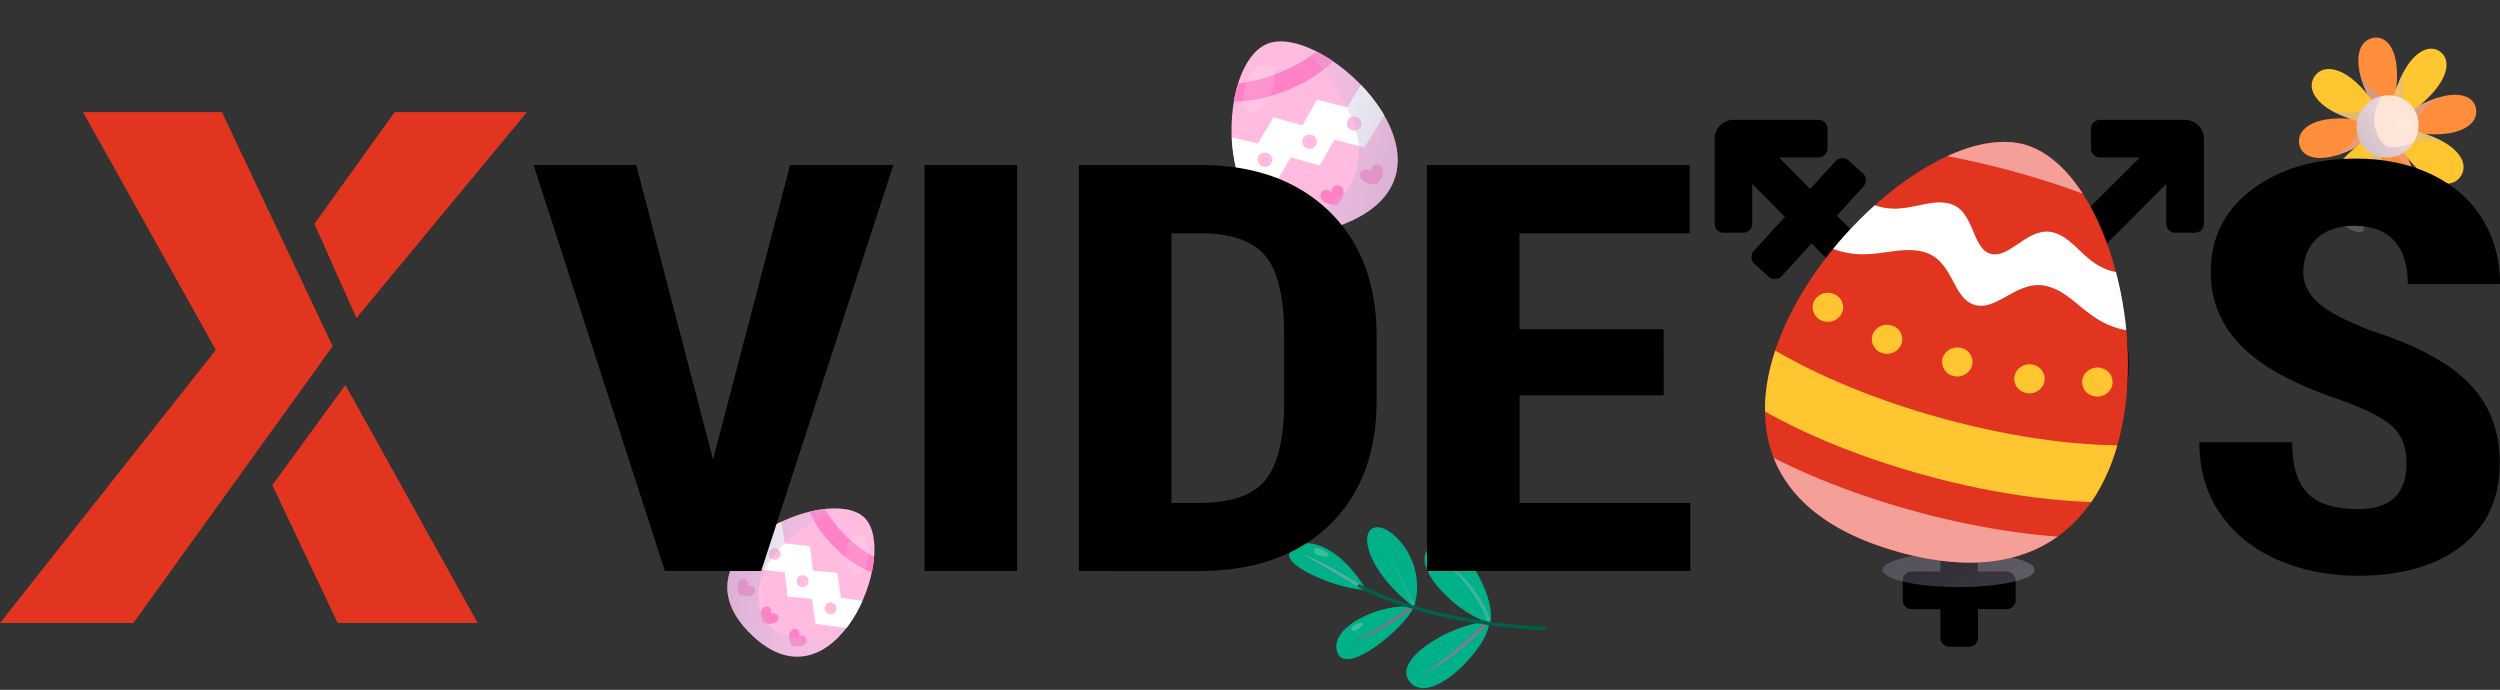 <svg xmlns="http://www.w3.org/2000/svg" xmlns:xlink="http://www.w3.org/1999/xlink" viewBox="0 0 1491.73 411.61"><rect x="0" y="0" width="1491.73" height="411.61" fill="#333333" stroke="none"/><defs><style>.cls-1{fill:none;}.cls-2{isolation:isolate;}.cls-13,.cls-15,.cls-17,.cls-19,.cls-21,.cls-26,.cls-3,.cls-31,.cls-33,.cls-35,.cls-37,.cls-40,.cls-42,.cls-44,.cls-46,.cls-50,.cls-9{mix-blend-mode:multiply;}.cls-4{fill:url(#linear-gradient);}.cls-5{fill:#ffbbe0;}.cls-6{clip-path:url(#clip-path);}.cls-7{fill:#ff82c7;}.cls-8{fill:#fff;}.cls-9{fill:url(#linear-gradient-2);}.cls-10,.cls-23,.cls-24,.cls-27,.cls-48{mix-blend-mode:screen;opacity:0.2;}.cls-10{fill:url(#linear-gradient-3);}.cls-11{fill:#00b086;}.cls-12{clip-path:url(#clip-path-2);}.cls-13{fill:url(#linear-gradient-4);}.cls-14{clip-path:url(#clip-path-3);}.cls-15{fill:url(#linear-gradient-5);}.cls-16{clip-path:url(#clip-path-4);}.cls-17{fill:url(#linear-gradient-6);}.cls-18{clip-path:url(#clip-path-5);}.cls-19{fill:url(#linear-gradient-7);}.cls-20{clip-path:url(#clip-path-6);}.cls-21{fill:url(#linear-gradient-8);}.cls-22{fill:#00614d;}.cls-23{fill:url(#linear-gradient-9);}.cls-24{fill:url(#linear-gradient-10);}.cls-25{clip-path:url(#clip-path-7);}.cls-26{fill:url(#linear-gradient-11);}.cls-27{fill:url(#linear-gradient-12);}.cls-28{fill:url(#linear-gradient-13);}.cls-29{fill:#ff8e3c;}.cls-30{clip-path:url(#clip-path-8);}.cls-31{fill:url(#linear-gradient-14);}.cls-32{clip-path:url(#clip-path-9);}.cls-33{fill:url(#linear-gradient-15);}.cls-34{clip-path:url(#clip-path-10);}.cls-35{fill:url(#linear-gradient-16);}.cls-36{clip-path:url(#clip-path-11);}.cls-37{fill:url(#linear-gradient-17);}.cls-38{fill:#ffc631;}.cls-39{clip-path:url(#clip-path-12);}.cls-40{fill:url(#linear-gradient-18);}.cls-41{clip-path:url(#clip-path-13);}.cls-42{fill:url(#linear-gradient-19);}.cls-43{clip-path:url(#clip-path-14);}.cls-44{fill:url(#linear-gradient-20);}.cls-45{clip-path:url(#clip-path-15);}.cls-46{fill:url(#linear-gradient-21);}.cls-47{fill:#ffe5d7;}.cls-48{fill:url(#linear-gradient-22);}.cls-49{clip-path:url(#clip-path-16);}.cls-50{fill:url(#linear-gradient-23);}.cls-51{fill:#e1351f;}.cls-52{fill:url(#linear-gradient-24);}.cls-53{clip-path:url(#clip-path-17);}.cls-54{fill:#f49f98;}</style><linearGradient id="linear-gradient" x1="736.1" y1="311.39" x2="875.49" y2="62.15" gradientTransform="matrix(-1.03, 0, 0, 1, 1646.96, 14.87)" gradientUnits="userSpaceOnUse"><stop offset="0" stop-color="#7f738d"/><stop offset="1" stop-color="#e4d9ff" stop-opacity="0"/></linearGradient><clipPath id="clip-path" transform="translate(-24.26 14.87)"><path class="cls-1" d="M780.38,11.3c-34.28,13.9-32.76,139.35,46.44,107.24S814.67-2.6,780.38,11.3Z"/></clipPath><linearGradient id="linear-gradient-2" x1="667.98" y1="103.82" x2="897.6" y2="49.09" gradientTransform="matrix(-1.03, 0, 0, 1, 1671.23, 0)" xlink:href="#linear-gradient"/><linearGradient id="linear-gradient-3" x1="-7670.4" y1="6898.29" x2="-7721.26" y2="6987.02" gradientTransform="matrix(-1.03, -0.07, -0.07, 1, -6635.41, -7436.16)" gradientUnits="userSpaceOnUse"><stop offset="0" stop-color="#fff"/><stop offset="1" stop-color="#fff" stop-opacity="0"/></linearGradient><clipPath id="clip-path-2" transform="translate(-24.26 14.87)"><path class="cls-1" d="M839.48,337C819.23,304.07,797,305.9,793.65,315S827.22,337.92,839.48,337Z"/></clipPath><linearGradient id="linear-gradient-4" x1="6557.6" y1="9290.59" x2="6672.9" y2="9479.77" gradientTransform="matrix(-0.44, 0.92, 0.93, 0.41, -4975.89, -9623.76)" xlink:href="#linear-gradient"/><clipPath id="clip-path-3" transform="translate(-24.26 14.87)"><path class="cls-1" d="M867.9,347.36c-28-21.43-33.18-45.18-23.24-47.5S876.46,321,867.9,347.36Z"/></clipPath><linearGradient id="linear-gradient-5" x1="-8411.32" y1="5744.85" x2="-8392.8" y2="5775.25" gradientTransform="matrix(-0.03, -1, 1.03, -0.06, -5371.74, -7767.03)" xlink:href="#linear-gradient"/><clipPath id="clip-path-4" transform="translate(-24.26 14.87)"><path class="cls-1" d="M867.9,347.36c-19.28-3-52,12.25-45.47,27.54C828.2,388.48,862.61,359.5,867.9,347.36Z"/></clipPath><linearGradient id="linear-gradient-6" x1="5620.15" y1="9971.35" x2="5638.69" y2="10001.77" gradientTransform="matrix(-0.54, 0.87, 0.88, 0.51, -4881.08, -9587.89)" xlink:href="#linear-gradient"/><clipPath id="clip-path-5" transform="translate(-24.26 14.87)"><path class="cls-1" d="M912.75,356.49c-17.3-1.2-58,20.52-47.78,34.87C877.13,408.5,913.15,370.78,912.75,356.49Z"/></clipPath><linearGradient id="linear-gradient-7" x1="6626.47" y1="9469.38" x2="6645" y2="9499.8" gradientTransform="matrix(-0.44, 0.92, 0.93, 0.41, -4975.89, -9623.76)" xlink:href="#linear-gradient"/><clipPath id="clip-path-6" transform="translate(-24.26 14.87)"><path class="cls-1" d="M913.32,356.53c-17-3-49.74-33.7-35.65-45.08C894.48,297.86,918,342.86,913.32,356.53Z"/></clipPath><linearGradient id="linear-gradient-8" x1="11612.09" y1="2080.49" x2="11724.23" y2="2264.49" gradientTransform="matrix(0.39, 0.92, 0.95, -0.4, -5752.33, -9527.23)" xlink:href="#linear-gradient"/><linearGradient id="linear-gradient-9" x1="6657.28" y1="9419.08" x2="6642.72" y2="9444.48" gradientTransform="matrix(-0.44, 0.92, 0.93, 0.41, -4975.89, -9623.76)" xlink:href="#linear-gradient-3"/><linearGradient id="linear-gradient-10" x1="6627.27" y1="9378.53" x2="6609.57" y2="9409.4" gradientTransform="matrix(-0.44, 0.92, 0.93, 0.41, -4975.89, -9623.76)" xlink:href="#linear-gradient-3"/><clipPath id="clip-path-7" transform="translate(-24.26 14.87)"><path class="cls-1" d="M540.06,294C561.57,315,522,412,472.35,363.57S518.55,273.09,540.06,294Z"/></clipPath><linearGradient id="linear-gradient-11" x1="153.07" y1="64.21" x2="344.74" y2="18.53" gradientTransform="translate(242.13 190.63) rotate(21.51)" xlink:href="#linear-gradient"/><linearGradient id="linear-gradient-12" x1="-8218.34" y1="6836.45" x2="-8260.8" y2="6910.52" gradientTransform="translate(10447.18 -3780.86) rotate(17.37)" xlink:href="#linear-gradient-3"/><linearGradient id="linear-gradient-13" x1="1329.72" y1="339.39" x2="1502.07" y2="31.23" gradientTransform="translate(366.28 -912.72) rotate(39.89)" xlink:href="#linear-gradient"/><clipPath id="clip-path-8" transform="translate(-24.26 14.87)"><path class="cls-1" d="M1448.94,60.52c34.91,10.7,54.8,1.72,52.77-10.45s-23.53-13-52.77,10.45"/></clipPath><linearGradient id="linear-gradient-14" x1="-1203.1" y1="9837.78" x2="-988.27" y2="10190.28" gradientTransform="matrix(0.36, 0.93, -0.93, 0.36, 11237.63, -2533.51)" xlink:href="#linear-gradient"/><clipPath id="clip-path-9" transform="translate(-24.26 14.87)"><path class="cls-1" d="M1448.94,60.52C1414,49.83,1394.15,58.8,1396.18,71s23.53,13,52.76-10.45"/></clipPath><linearGradient id="linear-gradient-15" x1="2563.93" y1="-9809.25" x2="2778.76" y2="-9456.74" gradientTransform="matrix(-0.36, -0.93, 0.93, -0.36, 11361.63, -821.91)" xlink:href="#linear-gradient"/><clipPath id="clip-path-10" transform="translate(-24.26 14.87)"><path class="cls-1" d="M1448.94,60.52c-11.71,35.44-3.4,55.18,8.78,52.76s13.6-24.07-8.78-52.76"/></clipPath><linearGradient id="linear-gradient-16" x1="10527.73" y1="1891.84" x2="10735.79" y2="2233.24" gradientTransform="matrix(-0.93, 0.36, -0.36, -0.93, 12168.79, -1759)" xlink:href="#linear-gradient"/><clipPath id="clip-path-11" transform="translate(-24.26 14.87)"><path class="cls-1" d="M1448.94,60.52c11.72-35.44,3.41-55.18-8.77-52.76s-13.61,24.07,8.77,52.76"/></clipPath><linearGradient id="linear-gradient-17" x1="-9157.99" y1="-1848.63" x2="-8949.93" y2="-1507.22" gradientTransform="matrix(0.93, -0.36, 0.36, 0.93, 10457.18, -1635.02)" xlink:href="#linear-gradient"/><clipPath id="clip-path-12" transform="translate(-24.26 14.87)"><path class="cls-1" d="M1448.94,60.52c16.4,32.62,36.34,40.24,43.52,29.92s-7-26.18-43.52-29.92"/></clipPath><linearGradient id="linear-gradient-18" x1="6312.69" y1="8295.92" x2="6523.27" y2="8641.46" gradientTransform="matrix(-0.41, 0.91, -0.91, -0.41, 11864.81, -2340.12)" xlink:href="#linear-gradient"/><clipPath id="clip-path-13" transform="translate(-24.26 14.87)"><path class="cls-1" d="M1448.94,60.52c-16.39-32.62-36.33-40.23-43.51-29.92s7,26.18,43.51,29.92"/></clipPath><linearGradient id="linear-gradient-19" x1="-4943.4" y1="-8256.66" x2="-4732.82" y2="-7911.12" gradientTransform="matrix(0.41, -0.91, 0.91, 0.41, 10739.81, -1040.13)" xlink:href="#linear-gradient"/><clipPath id="clip-path-14" transform="translate(-24.26 14.87)"><path class="cls-1" d="M1448.94,60.52c33-17.5,41.15-37.8,31.11-44.7s-26.26,7.87-31.11,44.7"/></clipPath><linearGradient id="linear-gradient-20" x1="-7605.91" y1="5626.17" x2="-7393.51" y2="5974.68" gradientTransform="matrix(0.91, 0.41, -0.41, 0.91, 10656.5, -2229.53)" xlink:href="#linear-gradient"/><clipPath id="clip-path-15" transform="translate(-24.26 14.87)"><path class="cls-1" d="M1448.94,60.52c-33,17.5-41.14,37.8-31.1,44.7s26.26-7.87,31.1-44.7"/></clipPath><linearGradient id="linear-gradient-21" x1="8973.24" y1="-5591.22" x2="9185.63" y2="-5242.71" gradientTransform="matrix(-0.91, -0.41, 0.41, -0.91, 11956.53, -1104.54)" xlink:href="#linear-gradient"/><linearGradient id="linear-gradient-22" x1="-6284.08" y1="7259.53" x2="-6306.32" y2="7300.46" gradientTransform="matrix(0.82, 0.57, -0.57, 0.82, 10765.64, -2340.14)" xlink:href="#linear-gradient-3"/><clipPath id="clip-path-16" transform="translate(-24.26 14.87)"><path class="cls-1" d="M1463.94,70.83c-5.92,8.51-17.43,10.79-25.72,5.1A18.36,18.36,0,0,1,1434,50.21c5.92-8.51,17.43-10.79,25.72-5.1S1469.86,62.32,1463.94,70.83Z"/></clipPath><linearGradient id="linear-gradient-23" x1="-6331.42" y1="7369.13" x2="-6289.32" y2="7241.55" gradientTransform="matrix(0.82, 0.57, -0.57, 0.82, 10765.64, -2340.14)" xlink:href="#linear-gradient"/><linearGradient id="linear-gradient-24" x1="771.53" y1="717.45" x2="1066.04" y2="190.87" gradientTransform="matrix(-1.02, 0, 0, 1, 2205.04, 0)" xlink:href="#linear-gradient"/><clipPath id="clip-path-17" transform="translate(-24.26 14.87)"><path class="cls-1" d="M1232.23,71.37c-79.34-22-258.33,192.3-75,243.14S1311.57,93.38,1232.23,71.37Z"/></clipPath></defs><g class="cls-2"><g id="easter"><g class="cls-3"><ellipse class="cls-4" cx="779.01" cy="140.58" rx="21.61" ry="5.01"/></g><path class="cls-5" d="M780.38,11.3c-34.28,13.9-32.76,139.35,46.44,107.24S814.67-2.6,780.38,11.3Z" transform="translate(-24.26 14.87)"/><g class="cls-6"><path class="cls-7" d="M742.47,37.87c4.34,10,26.67,10.5,49.89,1.08s38.52-25.17,34.19-35.17a10.16,10.16,0,0,0-4.08-4.55c-2,9.57-15.7,21.49-34.68,29.18s-37.34,8.77-45.8,3.45A9.84,9.84,0,0,0,742.47,37.87Z" transform="translate(-24.26 14.87)"/><path class="cls-7" d="M822.08,107.59c-14.56-.53-10.72-12.53-3.55-8.2C820.37,91.41,831.9,97.18,822.08,107.59Zm20-20.5c-7.17-4.33-11,7.67,3.55,8.2C855.41,84.88,843.88,79.11,842,87.09ZM793,107c-7.17-4.33-11,7.68,3.55,8.2C806.35,104.77,794.82,99,793,107Z" transform="translate(-24.26 14.87)"/><polygon class="cls-8" points="826.27 68.43 814.16 87.96 796.12 83.4 787.55 98.75 770.24 93.9 760.94 109.54 738.06 104.2 727.7 80.27 750.58 85.61 759.88 69.97 777.19 74.82 785.76 59.48 803.8 64.03 815.91 44.5 826.27 68.43"/><path class="cls-5" d="M828.24,60.51A4.42,4.42,0,0,0,834,62.77a4.18,4.18,0,0,0,2.34-5.53A4.42,4.42,0,0,0,830.58,55,4.18,4.18,0,0,0,828.24,60.51ZM804,65.77A4.41,4.41,0,0,1,809.68,68a4.17,4.17,0,0,1-2.33,5.53,4.41,4.41,0,0,1-5.71-2.26A4.17,4.17,0,0,1,804,65.77Zm-26.6,10.79a4.42,4.42,0,0,1,5.71,2.26,4.19,4.19,0,0,1-2.34,5.53A4.42,4.42,0,0,1,775,82.08,4.17,4.17,0,0,1,777.37,76.56Z" transform="translate(-24.26 14.87)"/><path class="cls-9" d="M786.77,6.49c16,5.13,27.36,18.93,35.85,33.05,6.58,11,12.16,22.94,12.49,35.6s-5.61,26.13-17.22,32c-8.86,4.48-19.71,3.95-29.15.78s-17.8-8.74-26-14.24c-2.88,7.36-.28,15.6,2.82,22.88,3.92,9.17,8.83,18.23,16.55,24.75,6,5.12,13.52,8.41,21.17,10.76,26,8,56.35,4.87,77.51-11.76a85.23,85.23,0,0,0,20.83-24.86,114.81,114.81,0,0,0,12.75-78.8c-1.84-9.28-4.88-18.52-10.53-26.24-7.67-10.5-19.7-17.5-32.43-21.18s-26.19-4.31-39.47-4c-8.61.19-18.06,1.1-24.09,7.06" transform="translate(-24.26 14.87)"/></g><path class="cls-10" d="M780.31,24.25c11.67,3.35-2,33.23-10.67,28.08S769.72,21.21,780.31,24.25Z" transform="translate(-24.26 14.87)"/><path class="cls-11" d="M839.48,337C819.23,304.07,797,305.9,793.65,315S827.22,337.92,839.48,337Z" transform="translate(-24.26 14.87)"/><g class="cls-12"><path class="cls-13" d="M839.29,336.11s-23.54-15.43-37.71-20.17c0,0,30.72,17.06,39.76,24" transform="translate(-24.26 14.87)"/></g><path class="cls-11" d="M867.9,347.36c-28-21.43-33.18-45.18-23.24-47.5S876.46,321,867.9,347.36Z" transform="translate(-24.26 14.87)"/><g class="cls-14"><path class="cls-15" d="M868.88,351.74s-11.34-29-23.91-45.15c0,0,13.8,12.05,26.68,46.76" transform="translate(-24.26 14.87)"/></g><path class="cls-11" d="M867.9,347.36c-19.28-3-52,12.25-45.47,27.54C828.2,388.48,862.61,359.5,867.9,347.36Z" transform="translate(-24.26 14.87)"/><g class="cls-16"><path class="cls-17" d="M875.06,339.31s-24.72,20.55-43.95,29.16c0,0,18.26-4.49,47.21-29.35" transform="translate(-24.26 14.87)"/></g><path class="cls-11" d="M912.75,356.49c-17.3-1.2-58,20.52-47.78,34.87C877.13,408.5,913.15,370.78,912.75,356.49Z" transform="translate(-24.26 14.87)"/><g class="cls-18"><path class="cls-19" d="M912.46,354.6S890,377.5,871.77,388c0,0,17.72-6.32,43.92-33.92" transform="translate(-24.26 14.87)"/></g><path class="cls-11" d="M913.32,356.53c-17-3-49.74-33.7-35.65-45.08C894.48,297.86,918,342.86,913.32,356.53Z" transform="translate(-24.26 14.87)"/><g class="cls-20"><path class="cls-21" d="M884.24,318.86S915.54,343,914,372.44l3.75.4C913.49,339.09,893.62,325.62,884.24,318.86Z" transform="translate(-24.26 14.87)"/></g><path class="cls-22" d="M946.72,360.18h0a1,1,0,0,0-1-1.05c-43.41-2.06-84.81-11.83-109.75-25.28a1.08,1.08,0,0,0-1.44.42,1,1,0,0,0,.4,1.4c25.13,13.55,66.86,23.43,110.64,25.49A1.07,1.07,0,0,0,946.72,360.18Z" transform="translate(-24.26 14.87)"/><path class="cls-23" d="M832.79,358c4-2.3,7.09-1.63,2.6,2.05S828.79,360.32,832.79,358Z" transform="translate(-24.26 14.87)"/><path class="cls-24" d="M808.48,312.86c1.48-2.53,9.42,2.08,8.58,3.81S806.41,316.37,808.48,312.86Z" transform="translate(-24.26 14.87)"/><path class="cls-5" d="M540.06,294C561.57,315,522,412,472.35,363.57S518.55,273.09,540.06,294Z" transform="translate(-24.26 14.87)"/><g class="cls-25"><path class="cls-7" d="M560.42,325.9c-6.31,6.48-23.25.25-37.82-13.93s-21.25-31-14.93-37.45a8.46,8.46,0,0,1,4.46-2.32c-1.41,8,5.23,21.34,17.13,32.93s25.38,17.87,33.37,16.24A8.5,8.5,0,0,1,560.42,325.9Z" transform="translate(-24.26 14.87)"/><path class="cls-7" d="M479.26,356.47c11.1,3.9,11.89-6.56,5.18-5.32C485.5,344.41,475.07,345.48,479.26,356.47Zm-8.72-21.83c6.71-1.24,5.92,9.22-5.18,5.32C461.17,329,471.6,327.9,470.54,334.64Zm30.78,30c6.71-1.24,5.92,9.22-5.18,5.32C492,358.94,502.38,357.87,501.32,364.61Z" transform="translate(-24.26 14.87)"/><polygon class="cls-8" points="450.15 320.95 453.28 339.71 468.23 341.51 469.98 355.96 484.47 357.32 486.67 372.22 505.5 374.85 520.61 359.34 501.78 356.71 499.58 341.81 485.08 340.45 483.34 326 468.38 324.19 465.26 305.44 450.15 320.95"/><path class="cls-5" d="M489,318.08a3.53,3.53,0,1,1-.07-5A3.53,3.53,0,0,1,489,318.08Zm16.63,11.27a3.53,3.53,0,1,0,.06,5A3.53,3.53,0,0,0,505.67,329.35Zm16.69,16.26a3.53,3.53,0,1,0,.07,5A3.51,3.51,0,0,0,522.36,345.61Z" transform="translate(-24.26 14.87)"/><path class="cls-26" d="M536.74,288.41c-13.62-.76-26.36,6.6-37.06,15-8.3,6.56-16.16,14.21-20.28,24s-3.78,21.95,3.15,29.94c5.3,6.09,13.61,8.9,21.67,9.23s16-1.51,23.92-3.35c-.1,6.57-4.56,12.2-9.13,16.93-5.74,6-12.21,11.54-20,14.32-6.1,2.18-12.73,2.53-19.2,2.09-22-1.5-43.84-12.91-54.65-32.09a70.67,70.67,0,0,1-8-25.48,98.56,98.56,0,0,1,14.53-65c4.22-6.67,9.34-12.94,15.94-17.27,9-5.88,20.17-7.74,30.86-6.84s21,4.41,30.9,8.57c6.41,2.7,13.23,6.2,15.93,12.61" transform="translate(-24.26 14.87)"/></g><path class="cls-27" d="M536.15,304.11c-9.79-.85-8.69,26.39-.56,25S545.05,304.89,536.15,304.11Z" transform="translate(-24.26 14.87)"/><g class="cls-3"><path class="cls-28" d="M1434.48,123.06c-2.26,2.7-12.92-2.51-23.83-11.62S1392.73,92.75,1395,90.06s12.92,2.5,23.83,11.62S1436.73,120.36,1434.48,123.06Z" transform="translate(-24.26 14.87)"/></g><path class="cls-29" d="M1448.94,60.52c34.91,10.7,54.8,1.72,52.77-10.45s-23.53-13-52.77,10.45" transform="translate(-24.26 14.87)"/><g class="cls-30"><path class="cls-31" d="M1504.69,32.4c-7.43,2.46-14.91,5-21.78,8.78s-13.16,9.13-17,16a8.27,8.27,0,0,0-1.23,3.62c-.09,2.9,2.57,5.11,5.31,5.92s5.71.68,8.49,1.37a109.62,109.62,0,0,1-20,6.94c-5.46,1.31-11.21,2.18-16.54.69s-9.58-5.09-12.84-9.39a21.56,21.56,0,0,1-4.32-9c-1.48-8,3.45-16,9.36-21.77a59.4,59.4,0,0,1,32.65-16.22,56.22,56.22,0,0,1,35.2,6.39,4.63,4.63,0,0,1,2.23,2" transform="translate(-24.26 14.87)"/></g><path class="cls-29" d="M1448.94,60.52C1414,49.83,1394.15,58.8,1396.18,71s23.53,13,52.76-10.45" transform="translate(-24.26 14.87)"/><g class="cls-32"><path class="cls-33" d="M1393.2,88.65c7.43-2.47,14.91-5,21.78-8.79s13.16-9.13,17-16a8.27,8.27,0,0,0,1.23-3.61c.09-2.9-2.57-5.12-5.31-5.93s-5.71-.68-8.49-1.37a109.36,109.36,0,0,1,20-6.94c5.46-1.31,11.21-2.18,16.54-.69s9.57,5.09,12.84,9.39a21.56,21.56,0,0,1,4.32,9c1.48,8-3.45,16-9.36,21.77a59.36,59.36,0,0,1-32.65,16.22,56.26,56.26,0,0,1-35.21-6.39,4.6,4.6,0,0,1-2.22-2" transform="translate(-24.26 14.87)"/></g><path class="cls-29" d="M1448.94,60.52c-11.71,35.44-3.4,55.18,8.78,52.76s13.6-24.07-8.78-52.76" transform="translate(-24.26 14.87)"/><g class="cls-34"><path class="cls-35" d="M1475.21,115.74c-2.22-7.4-4.47-14.85-8.07-21.64s-8.67-13-15.43-16.58a7.57,7.57,0,0,0-3.55-1.13c-2.89,0-5.17,2.74-6.06,5.53s-.85,5.76-1.63,8.58a104,104,0,0,1-6.28-20c-1.14-5.45-1.83-11.21-.18-16.62s5.35-9.79,9.73-13.21a22.93,22.93,0,0,1,9-4.61c8-1.74,15.81,3,21.37,8.74a55.94,55.94,0,0,1,15.14,32.35,59,59,0,0,1-7.45,35.61,5.06,5.06,0,0,1-2.09,2.31" transform="translate(-24.26 14.87)"/></g><path class="cls-29" d="M1448.94,60.52c11.72-35.44,3.41-55.18-8.77-52.76s-13.61,24.07,8.77,52.76" transform="translate(-24.26 14.87)"/><g class="cls-36"><path class="cls-37" d="M1422.68,5.3c2.22,7.4,4.47,14.85,8.07,21.64s8.67,13,15.43,16.59a7.68,7.68,0,0,0,3.55,1.12c2.89,0,5.17-2.74,6.06-5.53s.85-5.76,1.63-8.58a104.94,104.94,0,0,1,6.28,20c1.14,5.45,1.83,11.21.18,16.62s-5.36,9.79-9.73,13.21a22.93,22.93,0,0,1-9,4.61c-8,1.74-15.81-3-21.37-8.74a55.88,55.88,0,0,1-15.14-32.34,59.06,59.06,0,0,1,7.45-35.62,5.06,5.06,0,0,1,2.09-2.31" transform="translate(-24.26 14.87)"/></g><path class="cls-38" d="M1448.94,60.52c16.4,32.62,36.34,40.24,43.52,29.92s-7-26.18-43.52-29.92" transform="translate(-24.26 14.87)"/><g class="cls-39"><path class="cls-40" d="M1506.94,79.68c-6.83-3.49-13.71-7-21.11-9.09s-15.44-2.71-22.91-.39a8.18,8.18,0,0,0-3.38,1.76c-2.11,2.05-1.84,5.55-.53,8.1s3.43,4.55,4.85,7a102.34,102.34,0,0,1-18.62-9.2c-4.66-2.93-9.22-6.39-11.82-11.26s-3-10.53-2.2-16a22.92,22.92,0,0,1,3.34-9.6c4.59-6.86,13.61-9.2,21.73-9.21A54.89,54.89,0,0,1,1509.71,73a4.89,4.89,0,0,1,.09,3.07" transform="translate(-24.26 14.87)"/></g><path class="cls-38" d="M1448.94,60.52c-16.39-32.62-36.33-40.23-43.51-29.92s7,26.18,43.51,29.92" transform="translate(-24.26 14.87)"/><g class="cls-41"><path class="cls-42" d="M1391,41.36c6.83,3.49,13.7,7,21.11,9.09s15.44,2.72,22.91.39a8.18,8.18,0,0,0,3.38-1.76c2.1-2,1.84-5.55.53-8.1s-3.43-4.55-4.85-7a101.74,101.74,0,0,1,18.62,9.21c4.66,2.92,9.22,6.38,11.82,11.25s3,10.53,2.2,16a22.93,22.93,0,0,1-3.34,9.59c-4.59,6.87-13.61,9.2-21.73,9.21a55.67,55.67,0,0,1-33.79-11.4,55.49,55.49,0,0,1-19.63-29.71,4.89,4.89,0,0,1-.09-3.07" transform="translate(-24.26 14.87)"/></g><path class="cls-38" d="M1448.94,60.52c33-17.5,41.15-37.8,31.11-44.7s-26.26,7.87-31.11,44.7" transform="translate(-24.26 14.87)"/><g class="cls-43"><path class="cls-44" d="M1469.79,1.59c-3.68,7-7.38,14-9.69,21.51s-3.18,15.62-1.1,23.06a7.65,7.65,0,0,0,1.65,3.35c2,2.05,5.47,1.68,8,.29s4.64-3.6,7.15-5.1a112.18,112.18,0,0,1-9.73,19c-3.06,4.77-6.64,9.47-11.57,12.24s-10.56,3.32-16,2.7a21.49,21.49,0,0,1-9.44-3.07c-6.69-4.41-8.74-13.41-8.49-21.57a59.48,59.48,0,0,1,42.54-55,4.9,4.9,0,0,1,3.06-.19" transform="translate(-24.26 14.87)"/></g><path class="cls-38" d="M1448.94,60.52c-33,17.5-41.14,37.8-31.1,44.7s26.26-7.87,31.1-44.7" transform="translate(-24.26 14.87)"/><g class="cls-45"><path class="cls-46" d="M1428.1,119.45c3.68-7,7.38-14,9.69-21.51s3.18-15.62,1.09-23.06a7.74,7.74,0,0,0-1.64-3.35c-2-2-5.47-1.68-8-.28s-4.64,3.59-7.15,5.09a111,111,0,0,1,9.73-19c3.06-4.78,6.64-9.47,11.57-12.24s10.56-3.33,16-2.71a21.62,21.62,0,0,1,9.45,3.07c6.69,4.41,8.73,13.41,8.49,21.57a59.48,59.48,0,0,1-42.54,55,4.83,4.83,0,0,1-3.06.19" transform="translate(-24.26 14.87)"/></g><path class="cls-47" d="M1463.94,70.83c-5.92,8.51-17.43,10.79-25.72,5.1A18.36,18.36,0,0,1,1434,50.21c5.92-8.51,17.43-10.79,25.72-5.1S1469.86,62.32,1463.94,70.83Z" transform="translate(-24.26 14.87)"/><path class="cls-48" d="M1457.74,51.22c-6.36,1.34-7.09,18,.46,16.65S1460.49,50.64,1457.74,51.22Z" transform="translate(-24.26 14.87)"/><g class="cls-49"><path class="cls-50" d="M1462.92,34.59a22.63,22.63,0,0,0-19.72,12.33,21.85,21.85,0,0,0,2.2,22.84,9,9,0,0,0,3.39,2.82,9.84,9.84,0,0,0,4.68.42,34.53,34.53,0,0,0,17.88-7.18,104.26,104.26,0,0,1-6.66,24.94c-2.47,6.08-5.72,12.19-11.09,16-4.77,3.35-10.77,4.5-16.48,4.14-12-.75-23-8-29.45-18s-8.63-22.62-7.23-34.71c1.28-11.11,5.61-22.16,13.37-30.35s19.15-13.19,30.11-11.88" transform="translate(-24.26 14.87)"/></g></g><g id="Calque_12" data-name="Calque 12"><polygon class="cls-51" points="314.42 66.89 235.49 66.89 187.6 133.61 212.7 189.75 314.42 66.89"/><polygon class="cls-51" points="201.47 371.73 285.03 371.73 206.09 229.72 162.5 289.5 201.47 371.73"/><polygon class="cls-51" points="132.44 66.89 198.5 206.6 79.6 371.73 0 371.73 128.78 208.81 49.54 66.89 132.44 66.89"/><path d="M1271.93,62.23a5.41,5.41,0,0,1,5.62-5.62h50.54a11.39,11.39,0,0,1,11.23,11.23v50.54a5.41,5.41,0,0,1-5.61,5.62h-11.24a5.41,5.41,0,0,1-5.61-5.62V94.87l-44.58,44.75a98.27,98.27,0,0,1,22.12,63q0,38.77-25.89,67.47t-64,32.9v23.17h16.84a5.41,5.41,0,0,1,5.62,5.61V343a5.41,5.41,0,0,1-5.62,5.61h-16.84v16.85a5.41,5.41,0,0,1-5.62,5.61H1187.7a5.39,5.39,0,0,1-5.61-5.61V348.62h-16.85a5.41,5.41,0,0,1-5.62-5.61V331.77a5.41,5.41,0,0,1,5.62-5.61h16.84V303q-38.07-4.2-64-32.9t-25.88-67.47a98.31,98.31,0,0,1,22.11-63l-9.13-9.3L1087.5,149.8a5.3,5.3,0,0,1-3.86,1.84,5.88,5.88,0,0,1-4-1.32l-8.42-7.72a4.84,4.84,0,0,1-1.85-3.77,5.66,5.66,0,0,1,1.5-4.13l18.42-20.18-19.48-19.65v23.51a5.41,5.41,0,0,1-5.61,5.62h-11.23a5.41,5.41,0,0,1-5.62-5.62V67.84a11.39,11.39,0,0,1,11.23-11.23h50.54a5.41,5.41,0,0,1,5.62,5.62V73.46a5.39,5.39,0,0,1-5.62,5.61h-23.34l18.6,18.78,15.09-16.49a5.31,5.31,0,0,1,3.86-1.85,5.93,5.93,0,0,1,4,1.32l8.42,7.72a4.85,4.85,0,0,1,1.85,3.77,5.66,5.66,0,0,1-1.5,4.13l-15.79,17.37,10,9.83a100.81,100.81,0,0,1,126,0l44.75-44.57h-23.51a5.41,5.41,0,0,1-5.62-5.62V62.23Zm-78.61,219q32.46,0,55.54-23.07t23.07-55.54q0-32.48-23.07-55.55T1193.32,124q-32.47,0-55.54,23.07t-23.08,55.55q0,32.46,23.08,55.54t55.54,23.07Z" transform="translate(-24.26 14.87)"/><path d="M1460.2,261.79q0-14.81-8.55-22.38t-31.1-15.72q-41.15-13.81-59.18-32.37t-18-43.84q0-30.61,24.52-49.17t62.28-18.55q25.17,0,44.9,9.4t30.34,26.54Q1516,132.85,1516,154.63h-55q0-17-8.17-25.87t-23.58-8.9q-14.48,0-22.55,7.57t-8.08,20.38q0,10,9,18.06t31.94,16.72q40,12.81,58.15,31.45t18.13,47.42q0,31.6-22.74,49.41t-61.81,17.81q-26.49,0-48.28-9.65t-34.1-27.62q-12.32-18-12.31-42.43H1392q0,21,9.2,30.45t30.06,9.48Q1460.2,288.91,1460.2,261.79Z" transform="translate(-24.26 14.87)"/><path d="M449.72,259.28l46-175.71h61.62L478.46,325.84H421L342.63,83.57h61.25Z" transform="translate(-24.26 14.87)"/><path d="M631.17,325.84H575.93V83.57h55.24Z" transform="translate(-24.26 14.87)"/><path d="M668,325.84V83.57h72.34q47.91,0,76.37,27t29,73.88v39.26q0,47.76-28.46,75t-78.44,27.21Zm55.24-201.5v160.9h16.53q27.63,0,38.89-12.9t11.84-44.51V185.74q0-33.94-10.71-47.34t-36.45-14.06Z" transform="translate(-24.26 14.87)"/><path d="M1017,221h-86v64.23h101.83v40.6H875.71V83.57H1032.4v40.77H930.94v57.24h86Z" transform="translate(-24.26 14.87)"/></g><g id="easter-2" data-name="easter"><path class="cls-51" d="M1232.23,71.37c-79.34-22-258.33,192.3-75,243.14S1311.57,93.38,1232.23,71.37Z" transform="translate(-24.26 14.87)"/><g class="cls-3"><path class="cls-52" d="M1147.62,325.14c0,5.69,20.31,10.3,45.36,10.3s45.35-4.61,45.35-10.3-20.31-10.3-45.35-10.3S1147.62,319.45,1147.62,325.14Z" transform="translate(-24.26 14.87)"/></g><g class="cls-53"><path class="cls-8" d="M1312.33,182.76c-40.06,3.65-45.14-20.44-65.59-26.59-18.09-5.44-30.14,14.79-44.06,10.93s-12.57-27.06-30.89-31.72c-20.72-5.27-38.7,12.42-70.37-11.13l26.7-25.66c25.79,21.92,41.87,3.7,59.22,8,15.33,3.83,13.11,26.79,24.74,30S1234.9,119.4,1250,124c17.08,5.21,20.27,28.77,54.45,23.49" transform="translate(-24.26 14.87)"/><path class="cls-38" d="M1267,210.68a8.57,8.57,0,0,0,6.18,10.72,9.19,9.19,0,0,0,11.3-5.87,8.58,8.58,0,0,0-6.18-10.71A9.2,9.2,0,0,0,1267,210.68Z" transform="translate(-24.26 14.87)"/><path class="cls-38" d="M1226.49,208.75a8.58,8.58,0,0,0,6.19,10.71,9.2,9.2,0,0,0,11.3-5.86,8.59,8.59,0,0,0-6.18-10.72A9.21,9.21,0,0,0,1226.49,208.75Z" transform="translate(-24.26 14.87)"/><path class="cls-38" d="M1183.44,198.7a8.58,8.58,0,0,0,6.18,10.71,9.2,9.2,0,0,0,11.3-5.86,8.57,8.57,0,0,0-6.18-10.72A9.19,9.19,0,0,0,1183.44,198.7Z" transform="translate(-24.26 14.87)"/><path class="cls-38" d="M1123.71,170.93a9.2,9.2,0,0,1-11.3,5.86,8.58,8.58,0,0,1-6.19-10.71,9.19,9.19,0,0,1,11.3-5.87A8.59,8.59,0,0,1,1123.71,170.93Z" transform="translate(-24.26 14.87)"/><path class="cls-38" d="M1159,190a9.21,9.21,0,0,1-11.31,5.86,8.58,8.58,0,0,1-6.18-10.71,9.19,9.19,0,0,1,11.3-5.87A8.59,8.59,0,0,1,1159,190Z" transform="translate(-24.26 14.87)"/><path class="cls-38" d="M1020.41,163.18c-9.92,32.14,57.67,79.23,151,105.12s177.1,20.79,187-11.36c1.82-5.9,1-12.29-2-19-28.45,18.08-98.28,17.61-174.56-3.55s-135.31-56.43-149-86.21C1026.52,152.29,1022.24,157.27,1020.41,163.18Z" transform="translate(-24.26 14.87)"/><path class="cls-54" d="M1388.64,159.07c9.92-32.14-57.67-79.24-151-105.13s-177.1-20.78-187,11.36c-1.82,5.91-1,12.29,2,19,28.45-18.09,98.28-17.61,174.56,3.55s135.32,56.43,149,86.21C1382.54,170,1386.82,165,1388.64,159.07Z" transform="translate(-24.26 14.87)"/><path class="cls-54" d="M1003.36,218.43c-9.92,32.14,57.67,79.23,151,105.12s177.1,20.79,187-11.36c1.82-5.9,1-12.29-2-19-28.45,18.08-98.28,17.61-174.56-3.55s-135.31-56.43-149-86.21C1009.46,207.54,1005.18,212.52,1003.36,218.43Z" transform="translate(-24.26 14.87)"/></g></g></g></svg>